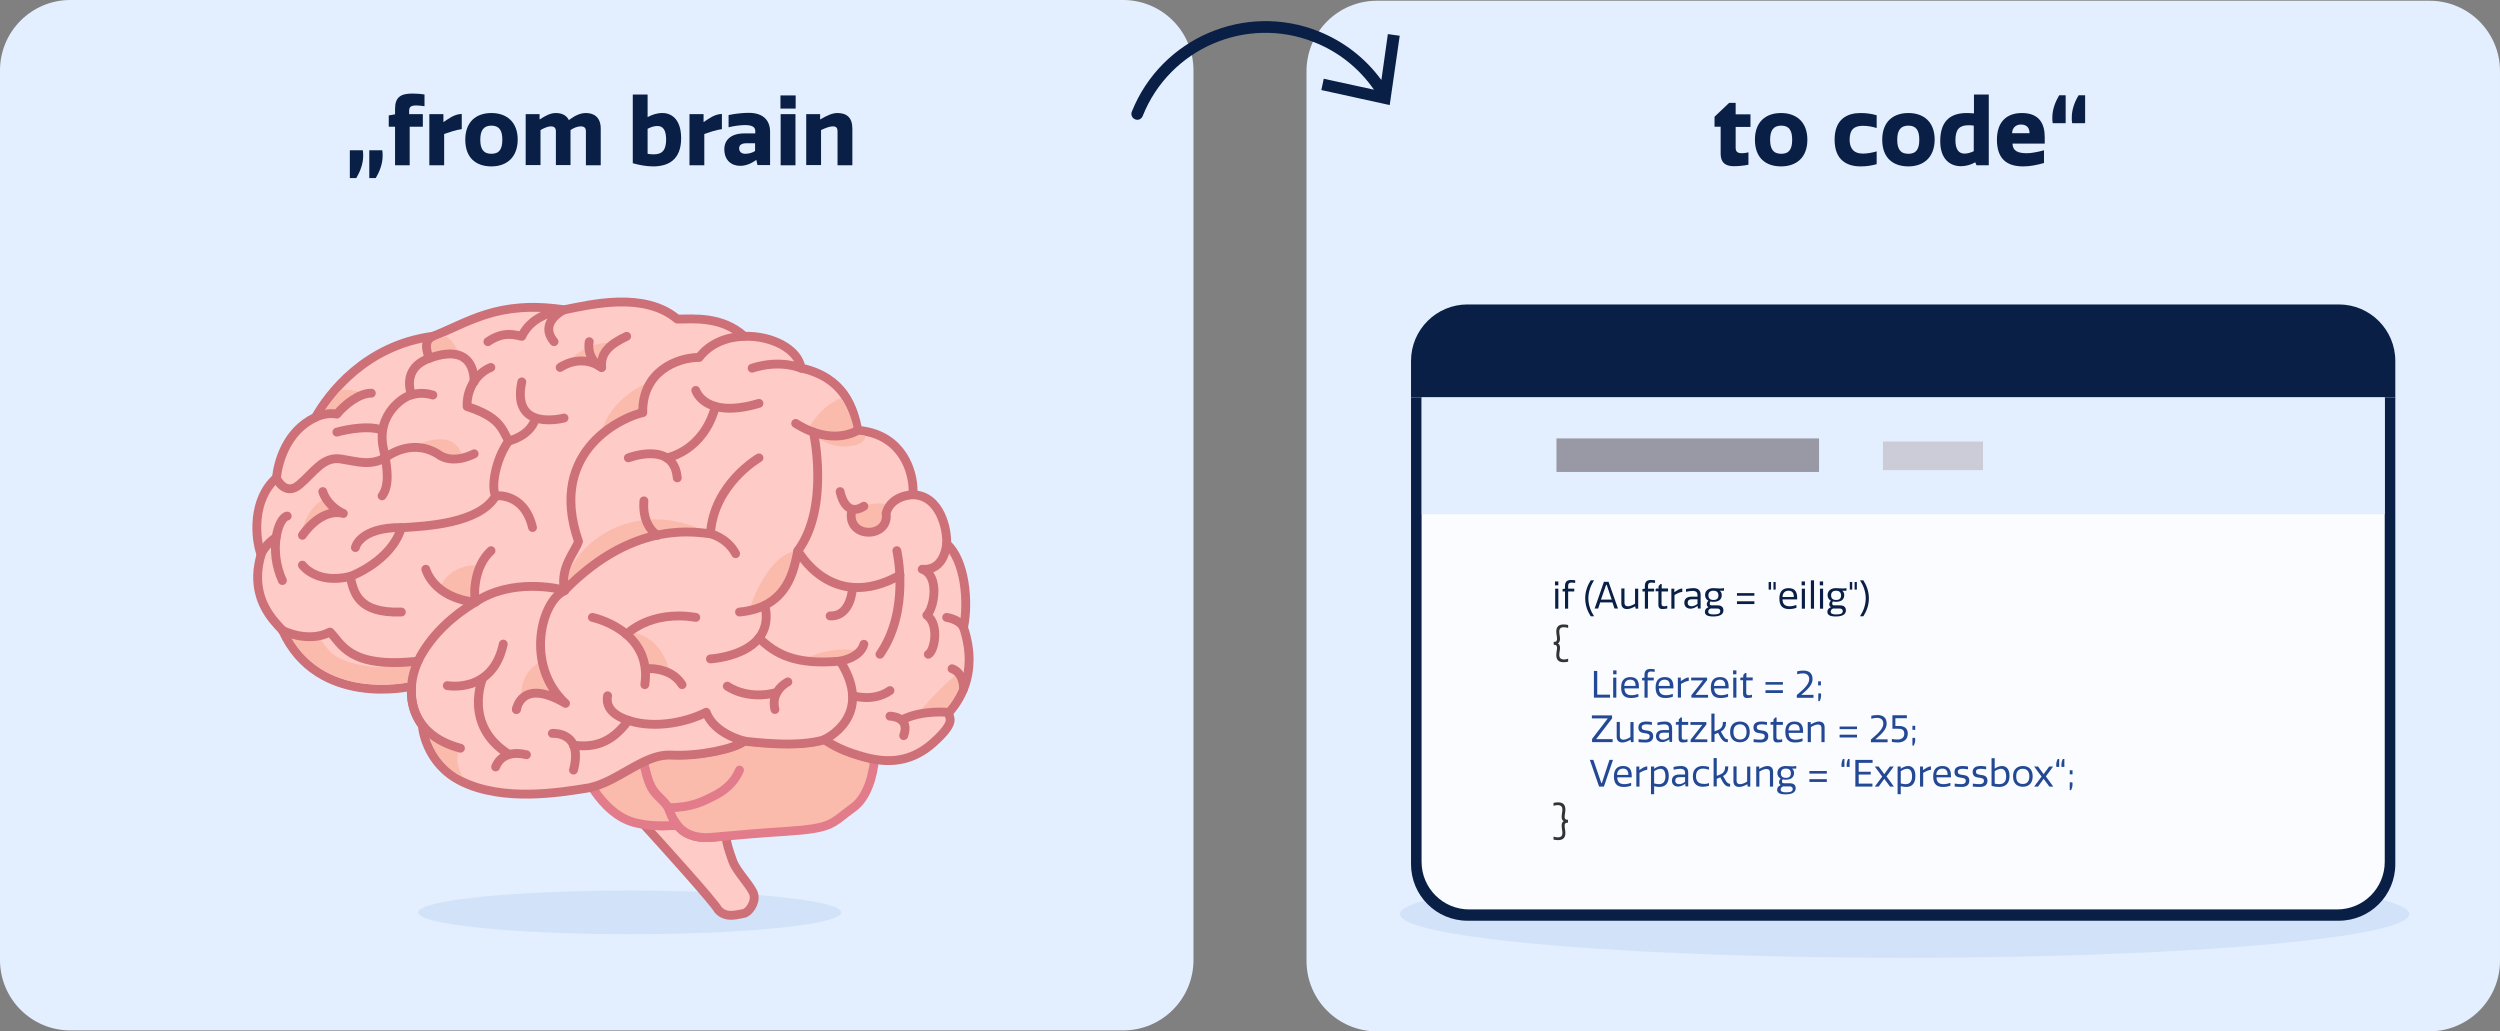 <?xml version="1.0" encoding="UTF-8"?> <svg xmlns="http://www.w3.org/2000/svg" xmlns:xlink="http://www.w3.org/1999/xlink" version="1.1" id="Ebene_1" x="0px" y="0px" viewBox="0 0 1349.2 556.6" style="enable-background:new 0 0 1349.2 556.6;" xml:space="preserve"><rect x="0" y="0" width="1349.2" height="556.6" fill="#808080" stroke="none"/> <style type="text/css"> .st0{fill:url(#SVGID_1_);} .st1{fill:#E3EFFF;} .st2{fill:#B8D6FF;} .st3{fill:#FAFCFF;} .st4{fill:#1A1A27;} .st5{fill:#33333F;} .st6{fill:#4D4D59;} .st7{fill:#666672;} .st8{fill:#9999A5;} .st9{fill:#CCCCD8;} .st10{fill:#0A1F46;} .st11{fill:#234894;} .st12{fill:#4377EC;} .st13{fill:#6BAAFF;} .st14{fill:#F5F9FF;} .st15{fill:#99C4FF;} .st16{fill:#FFFFFF;} .st17{fill:#4377EC;stroke:#4377EC;stroke-linecap:round;stroke-linejoin:round;stroke-miterlimit:10;} .st18{fill:none;stroke:#234894;stroke-width:2.107;stroke-linecap:round;stroke-linejoin:round;stroke-miterlimit:10;} .st19{fill:none;stroke:#4377EC;stroke-width:2.107;stroke-linecap:round;stroke-linejoin:round;stroke-miterlimit:10;} .st20{fill:#234894;stroke:#234894;stroke-linejoin:round;stroke-miterlimit:10;} .st21{fill:#234894;stroke:#234894;stroke-miterlimit:10;} .st22{fill:none;stroke:#0A1F46;stroke-width:2.107;stroke-linecap:round;stroke-linejoin:round;stroke-miterlimit:10;} .st23{fill-rule:evenodd;clip-rule:evenodd;fill:#FAFCFF;} .st24{fill-rule:evenodd;clip-rule:evenodd;fill:#E3EFFF;} .st25{opacity:0.3;fill:#6BAAFF;} .st26{fill:#654938;} .st27{fill:#E7B886;} .st28{fill:#D6AB7C;} .st29{fill:#49342C;} .st30{fill:#CB935C;} .st31{fill:#EBC59C;} .st32{fill:#ABC1E0;} .st33{fill:#8C5B30;} .st34{fill:#F4F4F4;} .st35{fill:#FFFFFF;stroke:#E3EFFF;stroke-width:2.648;stroke-miterlimit:10;} .st36{fill:#E1E1E1;} .st37{fill-rule:evenodd;clip-rule:evenodd;fill:#F4F4F4;} .st38{fill-rule:evenodd;clip-rule:evenodd;fill:#E1E1E1;} .st39{opacity:0.4;fill:#B9D0F0;} .st40{fill:#C69C6D;} .st41{fill:#A67C52;} .st42{fill:#D9AD7E;} .st43{fill:none;stroke:#234894;stroke-width:1.192;stroke-miterlimit:10;} .st44{fill:none;stroke:#234894;stroke-width:1.192;stroke-linecap:round;stroke-linejoin:round;stroke-miterlimit:10;} .st45{fill:#E0E0ED;} .st46{fill:#D2D2D2;} .st47{fill:#B3B3B3;stroke:#B3B3B3;stroke-width:0.397;stroke-miterlimit:10;} .st48{fill:none;stroke:#E1E1E1;stroke-width:0.53;stroke-linecap:round;stroke-miterlimit:10;} .st49{fill:#121440;} .st50{fill:#15254A;} .st51{fill:#313C8C;} .st52{fill:#E0B88D;} .st53{fill:#734B27;} .st54{opacity:0.75;fill:#D2D2D2;} .st55{opacity:0.75;} .st56{fill:none;stroke:#F4F4F4;stroke-width:1.672;stroke-linecap:round;stroke-linejoin:round;stroke-miterlimit:10;} .st57{fill:#38732F;} .st58{fill:#6BBF54;} .st59{fill:#D9AA52;} .st60{fill:#F2CF63;} .st61{fill:#AD7117;} .st62{fill:#071733;} .st63{fill:#0D2859;} .st64{fill:#F2C4A3;} .st65{fill:#B9D0F0;} .st66{fill:#D6AD90;} .st67{fill:#95A9C4;} .st68{fill:#EE849F;} .st69{opacity:0.5;fill:#E1E1E1;} .st70{fill:#666666;} .st71{fill:#1A1A1A;} .st72{fill:none;stroke:#4D4D4D;stroke-width:0.53;stroke-linecap:round;stroke-miterlimit:10;} .st73{fill:#CA9D58;} .st74{fill:#B28B4E;} .st75{fill:#666672;stroke:#666672;stroke-width:1.192;stroke-miterlimit:10;} .st76{fill:#CCCCD8;stroke:#666672;stroke-width:1.192;stroke-miterlimit:10;} .st77{fill:none;stroke:#234894;stroke-width:0.662;stroke-miterlimit:10;} .st78{fill:none;stroke:#234894;stroke-width:0.662;stroke-linecap:round;stroke-linejoin:round;stroke-miterlimit:10;} .st79{fill:#38404B;} .st80{fill:#A6B5C6;} .st81{fill:none;stroke:#234894;stroke-width:1.324;stroke-linecap:round;stroke-linejoin:round;stroke-miterlimit:10;} .st82{fill:none;stroke:#0A1F46;stroke-width:0.927;stroke-linecap:round;stroke-linejoin:round;stroke-miterlimit:10;} .st83{fill:none;} .st84{fill-rule:evenodd;clip-rule:evenodd;fill:#E7B886;} .st85{fill-rule:evenodd;clip-rule:evenodd;fill:#654938;} .st86{fill:#E1E1E1;stroke:#E1E1E1;stroke-width:0.794;stroke-miterlimit:10;} .st87{fill:none;stroke:#ABC1E0;stroke-width:2.251;stroke-miterlimit:10;} .st88{fill:none;stroke:#CCCCD8;stroke-miterlimit:10;} .st89{fill:#B8926B;} .st90{stroke:#666666;stroke-miterlimit:10;} .st91{fill:#0A1F46;stroke:#666666;stroke-miterlimit:10;} .st92{fill:#B8D6FF;stroke:#666666;stroke-miterlimit:10;} .st93{fill:#E3EFFF;stroke:#666666;stroke-miterlimit:10;} .st94{fill:#234894;stroke:#666666;stroke-miterlimit:10;} .st95{fill:#4377EC;stroke:#666666;stroke-miterlimit:10;} .st96{fill:#6BAAFF;stroke:#666666;stroke-miterlimit:10;} .st97{fill:#99C4FF;stroke:#666666;stroke-miterlimit:10;} .st98{fill:#FFFFFF;stroke:#666666;stroke-miterlimit:10;} .st99{fill:#4D4D4D;} .st100{fill:none;stroke:#666666;stroke-width:2;stroke-miterlimit:10;} .st101{fill:#808080;} .st102{fill:#FFFFFF;stroke:#CCCCCC;stroke-miterlimit:10;} .st103{fill:#333333;} .st104{fill:#E3EFFF;stroke:#E3EFFF;stroke-width:3;stroke-miterlimit:10;} .st105{fill:none;stroke:#234894;stroke-width:1.508;stroke-miterlimit:10;} .st106{fill:#666672;stroke:#666672;stroke-width:1.508;stroke-miterlimit:10;} .st107{fill:#CCCCD8;stroke:#666672;stroke-width:1.508;stroke-miterlimit:10;} .st108{fill:none;stroke:#234894;stroke-width:0.561;stroke-miterlimit:10;} .st109{fill:none;stroke:#234894;stroke-width:0.561;stroke-linecap:round;stroke-linejoin:round;stroke-miterlimit:10;} .st110{fill:none;stroke:#234894;stroke-width:1.122;stroke-miterlimit:10;} .st111{fill:none;stroke:#234894;stroke-width:1.122;stroke-linecap:round;stroke-linejoin:round;stroke-miterlimit:10;} .st112{fill:none;stroke:#234894;stroke-width:1.675;stroke-linecap:round;stroke-linejoin:round;stroke-miterlimit:10;} .st113{fill:none;stroke:#0A1F46;stroke-width:1.173;stroke-linecap:round;stroke-linejoin:round;stroke-miterlimit:10;} .st114{fill:none;stroke:#F4F4F4;stroke-width:2.115;stroke-linecap:round;stroke-linejoin:round;stroke-miterlimit:10;} .st115{fill:none;stroke:#234894;stroke-width:0.905;stroke-miterlimit:10;} .st116{fill:none;stroke:#234894;stroke-width:0.905;stroke-linecap:round;stroke-linejoin:round;stroke-miterlimit:10;} .st117{fill:#B3B3B3;stroke:#B3B3B3;stroke-width:0.302;stroke-miterlimit:10;} .st118{fill:none;stroke:#E1E1E1;stroke-width:0.402;stroke-linecap:round;stroke-miterlimit:10;} .st119{fill:none;stroke:#F4F4F4;stroke-width:1.27;stroke-linecap:round;stroke-linejoin:round;stroke-miterlimit:10;} .st120{fill:none;stroke:#4D4D4D;stroke-width:0.402;stroke-linecap:round;stroke-miterlimit:10;} .st121{fill:#666672;stroke:#666672;stroke-width:0.905;stroke-miterlimit:10;} .st122{fill:#CCCCD8;stroke:#666672;stroke-width:0.905;stroke-miterlimit:10;} .st123{fill:none;stroke:#234894;stroke-width:0.503;stroke-miterlimit:10;} .st124{fill:none;stroke:#234894;stroke-width:0.503;stroke-linecap:round;stroke-linejoin:round;stroke-miterlimit:10;} .st125{fill:none;stroke:#234894;stroke-width:1.006;stroke-linecap:round;stroke-linejoin:round;stroke-miterlimit:10;} .st126{fill:none;stroke:#0A1F46;stroke-width:0.704;stroke-linecap:round;stroke-linejoin:round;stroke-miterlimit:10;} .st127{fill:none;stroke:#234894;stroke-width:1.145;stroke-miterlimit:10;} .st128{fill:#666672;stroke:#666672;stroke-width:1.145;stroke-miterlimit:10;} .st129{fill:#CCCCD8;stroke:#666672;stroke-width:1.145;stroke-miterlimit:10;} .st130{fill:none;stroke:#234894;stroke-width:0.426;stroke-miterlimit:10;} .st131{fill:none;stroke:#234894;stroke-width:0.426;stroke-linecap:round;stroke-linejoin:round;stroke-miterlimit:10;} .st132{fill:none;stroke:#234894;stroke-width:0.852;stroke-miterlimit:10;} .st133{fill:none;stroke:#234894;stroke-width:0.852;stroke-linecap:round;stroke-linejoin:round;stroke-miterlimit:10;} .st134{fill:none;stroke:#234894;stroke-width:1.273;stroke-linecap:round;stroke-linejoin:round;stroke-miterlimit:10;} .st135{fill:none;stroke:#0A1F46;stroke-width:0.891;stroke-linecap:round;stroke-linejoin:round;stroke-miterlimit:10;} .st136{fill:none;stroke:#F4F4F4;stroke-width:1.607;stroke-linecap:round;stroke-linejoin:round;stroke-miterlimit:10;} .st137{fill:none;stroke:#E3EFFF;stroke-miterlimit:10;} .st138{fill:none;stroke:#234894;stroke-width:0.75;stroke-linecap:round;stroke-linejoin:round;stroke-miterlimit:10;} .st139{fill:none;stroke:#234894;stroke-width:1.296;stroke-linecap:round;stroke-linejoin:round;stroke-miterlimit:10;} .st140{fill:none;stroke:#0A1F46;stroke-width:1.296;stroke-linecap:round;stroke-linejoin:round;stroke-miterlimit:10;} .st141{fill:none;stroke:#0A1F46;stroke-width:1.7;stroke-linecap:round;stroke-linejoin:round;} .st142{fill:none;stroke:#234894;stroke-width:1.7;stroke-linecap:round;stroke-linejoin:round;stroke-miterlimit:10;} .st143{fill-rule:evenodd;clip-rule:evenodd;fill:#EBC59C;} .st144{fill:#8F7253;} .st145{fill:#A68460;} .st146{fill:none;stroke:#0A1F46;stroke-width:0.876;stroke-linecap:round;stroke-linejoin:round;stroke-miterlimit:10;} .st147{fill:none;stroke:#234894;stroke-width:0.799;stroke-miterlimit:10;} .st148{fill:none;stroke:#234894;stroke-width:0.799;stroke-linecap:round;stroke-linejoin:round;stroke-miterlimit:10;} .st149{opacity:0.4;fill:none;stroke:#B9D0F0;stroke-width:10;stroke-miterlimit:10;} .st150{fill:#FFCBC7;stroke:#CE7077;stroke-width:4.778;stroke-linecap:round;stroke-linejoin:round;stroke-miterlimit:10;} .st151{fill:#FABBAD;stroke:#E27C8B;stroke-width:4.778;stroke-linecap:round;stroke-linejoin:round;stroke-miterlimit:10;} .st152{fill:#FABBAD;} .st153{fill:none;stroke:#CE7077;stroke-width:4.778;stroke-linecap:round;stroke-linejoin:round;stroke-miterlimit:10;} .st154{fill:none;stroke:#E27C8B;stroke-width:4.778;stroke-linecap:round;stroke-linejoin:round;stroke-miterlimit:10;} </style> <g> <path class="st1" d="M606.1,556.1H38c-21,0-38-17-38-38V38C0,17,17,0,38,0h568.1c21,0,38,17,38,38v480.1 C644.1,539.1,627.1,556.1,606.1,556.1z"></path> <path class="st1" d="M1311.1,556.6H743.1c-21,0-38-17-38-38V38.4c0-21,17-38,38-38h568.1c21,0,38,17,38,38v480.1 C1349.2,539.5,1332.1,556.6,1311.1,556.6z"></path> <ellipse class="st39" cx="1027.9" cy="493.3" rx="272.4" ry="23.6"></ellipse> <g> <g> <g> <path class="st10" d="M1262.2,496.9H792c-16.9,0-30.5-13.7-30.5-30.5V214.5h531.2v251.9C1292.7,483.3,1279,496.9,1262.2,496.9z"></path> <path class="st10" d="M1292.7,214.5H761.5v-19.7c0-16.9,13.7-30.5,30.5-30.5h470.2c16.9,0,30.5,13.7,30.5,30.5V214.5z"></path> <path class="st3" d="M1287,214.5v250.6c0,14.2-11.5,25.7-25.7,25.7H792.9c-14.2,0-25.7-11.5-25.7-25.7V214.5H1287z"></path> <rect x="767.3" y="214.5" class="st1" width="519.7" height="63"></rect> <rect x="1016.2" y="238.3" class="st9" width="54" height="15.4"></rect> <rect x="840" y="236.6" class="st8" width="141.7" height="18.1"></rect> </g> <g> <path class="st10" d="M841,315.9h-1.8v-2.1h1.8V315.9z M841,328.5h-1.7v-10.8h1.7V328.5z"></path> <path class="st10" d="M850.1,314.6c-0.7-0.1-1.4-0.2-1.9-0.2c-1.7,0-1.9,0.9-1.9,2.1v1.2h3.3v1.5h-3.3v9.3h-1.7v-9.3h-1.3v-1.3 l1.3-0.2v-1.5c0-2,0.9-3.2,3.3-3.2c0.9,0,1.6,0.1,2.2,0.2V314.6z"></path> <path class="st10" d="M858.5,313.2h1.8c-1.8,2.7-3.1,6.1-3.1,9.7s1.3,7,3.1,9.7h-1.8c-1.5-2.3-3-5.6-3-9.7 S857,315.5,858.5,313.2z"></path> <path class="st10" d="M865.6,314h2.5l5.1,14.4h-1.9l-1.1-3.3h-6.6l-1.1,3.3h-1.9L865.6,314z M864,323.6h5.8l-2.7-8h-0.3 L864,323.6z"></path> <path class="st10" d="M876.7,317.7v7.7c0,1.1,0.6,1.8,1.9,1.8c1.1,0,2.5-0.6,3.8-1.4v-8.1h1.7v10.8h-1.4l-0.2-1.3 c-1.5,0.9-3.1,1.5-4.4,1.5c-2,0-3.1-1.1-3.1-3.1v-8H876.7z"></path> <path class="st10" d="M893.2,314.6c-0.7-0.1-1.4-0.2-1.9-0.2c-1.7,0-1.9,0.9-1.9,2.1v1.2h3.3v1.5h-3.3v9.3h-1.7v-9.3h-1.3v-1.3 l1.3-0.2v-1.5c0-2,0.9-3.2,3.3-3.2c0.9,0,1.6,0.1,2.2,0.2V314.6z"></path> <path class="st10" d="M900.2,317.7v1.5h-3.5v6.8c0,1,0.7,1.2,1.4,1.2c0.5,0,1.2-0.1,1.7-0.3v1.5c-0.8,0.1-1.7,0.3-2.5,0.3 c-1.3,0-2.3-0.4-2.3-2.4v-7.2h-1.5v-1.1l0.4-0.4h1.2v-1.3l1-1.1h0.7v2.4H900.2z"></path> <path class="st10" d="M908,319.4c-1.5,0.2-2.7,0.8-4.3,1.7v7.4h-1.7v-10.8h1.6v1.9c1.3-0.8,2.5-1.9,4.3-2V319.4z"></path> <path class="st10" d="M916.1,322.1V321c0-1.2-0.7-2.1-2.6-2.1c-0.9,0-2.4,0.2-3.6,0.5v-1.5c1.2-0.3,2.9-0.5,4-0.5 c2.5,0,3.9,1.2,3.9,3.6v7.4h-1.5l-0.1-1.4c-1.3,0.9-2.6,1.5-3.8,1.5c-1.8,0-3.4-1-3.4-3.2c0-2.2,1.5-3.3,3.9-3.3H916.1z M916.1,323.4h-3c-1.6,0-2.3,0.7-2.3,1.9c0,1.3,0.9,1.9,2.1,1.9c1.1,0,2.4-0.6,3.2-1.3V323.4z"></path> <path class="st10" d="M924.7,317.4c1.2,0,2.4,0.2,3.5,0.2c0.8,0,1.5-0.1,2.2-0.2v1.4h-2.3c0.7,0.5,1.1,1.3,1.1,2.4 c0,2.6-2,3.6-4.5,3.6c-0.6,0-1.1-0.1-1.6-0.2c-0.3,0.3-0.4,0.8-0.4,1.2c0,0.5,0.3,0.9,1,0.9h3.3c1.5,0,3.1,0.6,3.1,2.7 c0,2.2-1.9,3.3-5.5,3.3c-3.1,0-4.5-0.8-4.5-2.5c0-0.9,0.4-1.9,1.9-2.5c-0.5-0.4-0.9-0.9-0.9-1.5c0-0.7,0.3-1.4,0.9-2 c-1.1-0.6-1.8-1.6-1.8-3.1C920.2,318.8,922,317.4,924.7,317.4z M923.6,328.3c-1.3,0.3-1.7,1-1.7,1.8c0,1.1,1,1.5,2.9,1.5 c2.3,0,3.6-0.4,3.6-1.8c0-0.8-0.5-1.4-1.7-1.4H923.6z M924.7,318.8c-1.9,0-2.7,1-2.7,2.5c0,1.5,0.8,2.5,2.7,2.5 c1.9,0,2.7-0.9,2.7-2.5C927.4,319.8,926.6,318.8,924.7,318.8z"></path> <path class="st10" d="M937.4,320.1h9.4v1.4h-9.4V320.1z M937.4,324.5h9.4v1.5h-9.4V324.5z"></path> <path class="st10" d="M954.5,314.1h1.3v4.1h-1.3V314.1z M957.1,314.1h1.2v4.1h-1.2V314.1z"></path> <path class="st10" d="M969.6,328c-1.4,0.5-2.5,0.7-4.1,0.7c-3.4,0-5.2-1.7-5.2-5.7c0-3.7,1.7-5.6,5-5.6c3.8,0,4.6,2.6,4.6,5.3 v0.8H962c0,2.6,1.4,3.7,3.8,3.7c1.1,0,2.6-0.3,3.7-0.7V328z M968.1,322.2c0-1.6-0.4-3.4-2.9-3.4c-2.1,0-3.2,1.5-3.2,3.4H968.1z"></path> <path class="st10" d="M974.1,315.9h-1.8v-2.1h1.8V315.9z M974.1,328.5h-1.7v-10.8h1.7V328.5z"></path> <path class="st10" d="M979,328.5h-1.7v-15.3h1.7V328.5z"></path> <path class="st10" d="M983.9,315.9h-1.8v-2.1h1.8V315.9z M983.9,328.5h-1.7v-10.8h1.7V328.5z"></path> <path class="st10" d="M990.8,317.4c1.2,0,2.4,0.2,3.5,0.2c0.8,0,1.5-0.1,2.2-0.2v1.4h-2.3c0.7,0.5,1.1,1.3,1.1,2.4 c0,2.6-2,3.6-4.5,3.6c-0.6,0-1.1-0.1-1.6-0.2c-0.3,0.3-0.4,0.8-0.4,1.2c0,0.5,0.3,0.9,1,0.9h3.3c1.5,0,3.1,0.6,3.1,2.7 c0,2.2-1.9,3.3-5.5,3.3c-3.1,0-4.5-0.8-4.5-2.5c0-0.9,0.4-1.9,1.9-2.5c-0.5-0.4-0.9-0.9-0.9-1.5c0-0.7,0.3-1.4,0.9-2 c-1.1-0.6-1.8-1.6-1.8-3.1C986.4,318.8,988.1,317.4,990.8,317.4z M989.7,328.3c-1.3,0.3-1.7,1-1.7,1.8c0,1.1,1,1.5,2.9,1.5 c2.3,0,3.6-0.4,3.6-1.8c0-0.8-0.5-1.4-1.7-1.4H989.7z M990.9,318.8c-1.9,0-2.7,1-2.7,2.5c0,1.5,0.8,2.5,2.7,2.5 c1.9,0,2.7-0.9,2.7-2.5C993.6,319.8,992.7,318.8,990.9,318.8z"></path> <path class="st10" d="M998.3,314.1h1.3v4.1h-1.3V314.1z M1000.9,314.1h1.2v4.1h-1.2V314.1z"></path> <path class="st10" d="M1005.6,332.6h-1.8c1.8-2.7,3.1-6.1,3.1-9.7s-1.3-7-3.1-9.7h1.8c1.5,2.3,3,5.6,3,9.7 S1007.1,330.2,1005.6,332.6z"></path> <path class="st103" d="M840.8,347.2v0.1c0.9,0.3,1.1,1.4,1.1,2.3c0,1.3-0.4,2.8-0.4,3.9c0,1.4,0.7,2.4,2.5,2.4 c0.7,0,1.5-0.1,2.3-0.4v1.6c-0.9,0.2-1.7,0.3-2.5,0.3c-3.1,0-3.9-1.8-3.9-3.9c0-1.5,0.4-2.9,0.4-3.9c0-0.9-0.3-1.6-1.4-1.6 c-0.1,0-0.4,0-0.4,0v-1.6c0.1,0,0.4,0,0.4,0c1.1,0,1.4-0.7,1.4-1.6c0-1.1-0.4-2.5-0.4-4c0-2.1,0.9-3.8,3.9-3.8 c0.8,0,1.6,0.1,2.5,0.3v1.6c-0.7-0.2-1.6-0.4-2.3-0.4c-1.9,0-2.5,0.9-2.5,2.4c0,1.2,0.4,2.6,0.4,3.9 C841.9,345.6,841.7,346.8,840.8,347.2z"></path> <path class="st11" d="M862,362.1v12.8h6.9v1.6h-8.7v-14.4H862z"></path> <path class="st11" d="M872.4,363.9h-1.8v-2.1h1.8V363.9z M872.3,376.5h-1.7v-10.8h1.7V376.5z"></path> <path class="st11" d="M884.2,376c-1.4,0.5-2.5,0.7-4.1,0.7c-3.4,0-5.2-1.7-5.2-5.7c0-3.7,1.7-5.6,5-5.6c3.8,0,4.6,2.6,4.6,5.3 v0.8h-7.8c0,2.6,1.4,3.7,3.8,3.7c1.1,0,2.6-0.3,3.7-0.7V376z M882.7,370.2c0-1.6-0.4-3.4-2.9-3.4c-2.1,0-3.2,1.5-3.2,3.4H882.7z "></path> <path class="st11" d="M893,362.6c-0.7-0.1-1.4-0.2-1.9-0.2c-1.7,0-1.9,0.9-1.9,2.1v1.2h3.3v1.5h-3.3v9.3h-1.7v-9.3h-1.3v-1.3 l1.3-0.2v-1.5c0-2,0.9-3.2,3.3-3.2c0.9,0,1.6,0.1,2.2,0.2V362.6z"></path> <path class="st11" d="M902.8,376c-1.4,0.5-2.5,0.7-4.1,0.7c-3.4,0-5.2-1.7-5.2-5.7c0-3.7,1.7-5.6,5-5.6c3.8,0,4.6,2.6,4.6,5.3 v0.8h-7.8c0,2.6,1.4,3.7,3.8,3.7c1.1,0,2.6-0.3,3.7-0.7V376z M901.2,370.2c0-1.6-0.4-3.4-2.9-3.4c-2.1,0-3.2,1.5-3.2,3.4H901.2z "></path> <path class="st11" d="M911.5,367.4c-1.5,0.2-2.7,0.8-4.3,1.7v7.4h-1.7v-10.8h1.6v1.9c1.3-0.8,2.5-1.9,4.3-2V367.4z"></path> <path class="st11" d="M912.6,365.7h8.7v1.3l-6.3,8h6.8v1.5h-9v-1.3l6.3-8h-6.4V365.7z"></path> <path class="st11" d="M932.6,376c-1.4,0.5-2.5,0.7-4.1,0.7c-3.4,0-5.2-1.7-5.2-5.7c0-3.7,1.7-5.6,5-5.6c3.8,0,4.6,2.6,4.6,5.3 v0.8h-7.8c0,2.6,1.4,3.7,3.8,3.7c1.1,0,2.6-0.3,3.7-0.7V376z M931.1,370.2c0-1.6-0.4-3.4-2.9-3.4c-2.1,0-3.2,1.5-3.2,3.4H931.1z "></path> <path class="st11" d="M937.1,363.9h-1.8v-2.1h1.8V363.9z M937.1,376.5h-1.7v-10.8h1.7V376.5z"></path> <path class="st11" d="M945.9,365.7v1.5h-3.5v6.8c0,1,0.7,1.2,1.4,1.2c0.5,0,1.2-0.1,1.7-0.3v1.5c-0.8,0.1-1.7,0.3-2.5,0.3 c-1.3,0-2.3-0.4-2.3-2.4v-7.2h-1.5v-1.1l0.4-0.4h1.2v-1.3l1-1.1h0.7v2.4H945.9z"></path> <path class="st11" d="M952.8,368.1h9.4v1.4h-9.4V368.1z M952.8,372.5h9.4v1.5h-9.4V372.5z"></path> <path class="st11" d="M969.8,375c3.6-3,6.6-5.7,6.6-8.5c0-2-1.3-3.1-3.4-3.1c-0.9,0-2.1,0.2-3.1,0.5v-1.6 c1.1-0.3,2.4-0.4,3.4-0.4c2.8,0,4.9,1.3,4.9,4.6c0,2.7-1.9,5-6.1,8.5h6.6v1.6h-9V375z"></path> <path class="st11" d="M982.7,369.9h-1.5v-2.2h1.5V369.9z M981.2,374.2h1.5c0.1,0.4,0.1,0.7,0.1,1.1c0,1-0.3,2.2-0.8,3.1h-0.7 V374.2z"></path> <path class="st11" d="M870,387.7l-8.6,11.2h8.9v1.6h-11.1v-1.7l8.5-11.1h-8.6v-1.6H870V387.7z"></path> <path class="st11" d="M874.2,389.7v7.7c0,1.1,0.6,1.8,1.9,1.8c1.1,0,2.5-0.6,3.8-1.4v-8.1h1.7v10.8h-1.4l-0.2-1.3 c-1.5,0.9-3.1,1.5-4.4,1.5c-2,0-3.1-1.1-3.1-3.1v-8H874.2z"></path> <path class="st11" d="M890.3,397.4c0-1.3-1.1-1.5-2.6-1.7c-1.7-0.2-3.5-0.6-3.5-3.1c0-2.4,1.9-3.2,4.3-3.2c1,0,2.1,0.1,3,0.3 v1.5c-0.8-0.1-2-0.3-2.8-0.3c-1.9,0-2.7,0.5-2.7,1.6c0,1.3,1,1.5,2.6,1.7c1.7,0.2,3.6,0.6,3.6,3.1c0,2.2-1.4,3.4-4.2,3.4 c-1.2,0-2.7-0.1-3.7-0.2v-1.6c1.4,0.2,2.7,0.3,3.6,0.3C889.4,399.2,890.3,398.6,890.3,397.4z"></path> <path class="st11" d="M900.7,394.1V393c0-1.2-0.7-2.1-2.6-2.1c-0.9,0-2.4,0.2-3.6,0.5v-1.5c1.2-0.3,2.9-0.5,4-0.5 c2.5,0,3.9,1.2,3.9,3.6v7.4H901l-0.1-1.4c-1.3,0.9-2.6,1.5-3.8,1.5c-1.8,0-3.4-1-3.4-3.2c0-2.2,1.5-3.3,3.9-3.3H900.7z M900.7,395.4h-3c-1.6,0-2.3,0.7-2.3,1.9c0,1.3,0.9,1.9,2.1,1.9c1.1,0,2.4-0.6,3.2-1.3V395.4z"></path> <path class="st11" d="M911.1,389.7v1.5h-3.5v6.8c0,1,0.7,1.2,1.4,1.2c0.5,0,1.2-0.1,1.7-0.3v1.5c-0.8,0.1-1.7,0.3-2.5,0.3 c-1.3,0-2.3-0.4-2.3-2.4v-7.2h-1.5v-1.1l0.4-0.4h1.2v-1.3l1-1.1h0.7v2.4H911.1z"></path> <path class="st11" d="M912.2,389.7h8.7v1.3l-6.3,8h6.8v1.5h-9v-1.3l6.3-8h-6.4V389.7z"></path> <path class="st11" d="M931.5,389.9c0,2-0.7,3.8-2.8,4.9l1.2,2.1c0.8,1.4,1.5,2.1,2.6,2.1v1.5c-0.2,0-0.4,0-0.6,0 c-1.5,0-2.5-1.1-3.3-2.4l-1.4-2.6l-1.9,0.8v4.1h-1.7v-15.3h1.7v9.6l1.8-0.7c1.2-0.5,2.7-1.4,2.7-4v-0.4h1.7V389.9z"></path> <path class="st11" d="M939,389.4c2.8,0,5.3,1.5,5.3,5.6s-2.6,5.6-5.3,5.6c-2.8,0-5.3-1.5-5.3-5.6S936.2,389.4,939,389.4z M939,390.9c-2.4,0-3.5,1.6-3.5,4.1c0,2.5,1.1,4.1,3.6,4.1c2.4,0,3.5-1.6,3.5-4.1C942.5,392.5,941.4,390.9,939,390.9z"></path> <path class="st11" d="M952.4,397.4c0-1.3-1.1-1.5-2.6-1.7c-1.7-0.2-3.5-0.6-3.5-3.1c0-2.4,1.9-3.2,4.3-3.2c1,0,2.1,0.1,3,0.3 v1.5c-0.8-0.1-2-0.3-2.8-0.3c-1.9,0-2.7,0.5-2.7,1.6c0,1.3,1,1.5,2.6,1.7c1.7,0.2,3.6,0.6,3.6,3.1c0,2.2-1.4,3.4-4.2,3.4 c-1.2,0-2.7-0.1-3.7-0.2v-1.6c1.4,0.2,2.7,0.3,3.6,0.3C951.5,399.2,952.4,398.6,952.4,397.4z"></path> <path class="st11" d="M962.2,389.7v1.5h-3.5v6.8c0,1,0.7,1.2,1.4,1.2c0.5,0,1.2-0.1,1.7-0.3v1.5c-0.8,0.1-1.7,0.3-2.5,0.3 c-1.3,0-2.3-0.4-2.3-2.4v-7.2h-1.5v-1.1l0.4-0.4h1.2v-1.3l1-1.1h0.7v2.4H962.2z"></path> <path class="st11" d="M972.8,400c-1.4,0.5-2.5,0.7-4.1,0.7c-3.4,0-5.2-1.7-5.2-5.7c0-3.7,1.7-5.6,5-5.6c3.8,0,4.6,2.6,4.6,5.3 v0.8h-7.8c0,2.6,1.4,3.7,3.8,3.7c1.1,0,2.6-0.3,3.7-0.7V400z M971.3,394.2c0-1.6-0.4-3.4-2.9-3.4c-2.1,0-3.2,1.5-3.2,3.4H971.3z "></path> <path class="st11" d="M983,400.5v-7.7c0-1.1-0.6-1.8-1.9-1.8c-1.1,0-2.5,0.6-3.8,1.4v8.1h-1.7v-10.8h1.6v1.3 c1.5-0.9,3.1-1.6,4.4-1.6c2,0,3.1,1.1,3.1,3.1v8H983z"></path> <path class="st11" d="M992.8,392.1h9.4v1.4h-9.4V392.1z M992.8,396.5h9.4v1.5h-9.4V396.5z"></path> <path class="st11" d="M1009.8,399c3.6-3,6.6-5.7,6.6-8.5c0-2-1.3-3.1-3.4-3.1c-0.9,0-2.1,0.2-3.1,0.5v-1.6 c1.1-0.3,2.4-0.4,3.4-0.4c2.8,0,4.9,1.3,4.9,4.6c0,2.7-1.9,5-6.1,8.5h6.6v1.6h-9V399z"></path> <path class="st11" d="M1024.7,393.3h-3.4v-7.3h7.8v1.6h-6.2v4.2h2c2.6,0,4.7,1.1,4.7,4.1c0,3.4-2.5,4.8-5.4,4.8 c-0.9,0-2.3-0.1-3.2-0.3v-1.6c0.8,0.2,2.1,0.3,3.1,0.3c1.8,0,3.6-0.8,3.6-3.1C1027.7,393.8,1026.3,393.3,1024.7,393.3z"></path> <path class="st11" d="M1033.6,393.9h-1.5v-2.2h1.5V393.9z M1032,398.2h1.5c0.1,0.4,0.1,0.7,0.1,1.1c0,1-0.3,2.2-0.8,3.1h-0.7 V398.2z"></path> <path class="st11" d="M865.6,424.5h-2.6l-5-14.4h1.9l4.3,12.5h0.3l4.1-12.5h1.9L865.6,424.5z"></path> <path class="st11" d="M880.3,424c-1.4,0.5-2.5,0.7-4.1,0.7c-3.4,0-5.2-1.7-5.2-5.7c0-3.7,1.7-5.6,5-5.6c3.8,0,4.6,2.6,4.6,5.3 v0.8h-7.8c0,2.6,1.4,3.7,3.8,3.7c1.1,0,2.6-0.3,3.7-0.7V424z M878.8,418.2c0-1.6-0.4-3.4-2.9-3.4c-2.1,0-3.2,1.5-3.2,3.4H878.8z "></path> <path class="st11" d="M889.1,415.4c-1.5,0.2-2.7,0.8-4.3,1.7v7.4h-1.7v-10.8h1.6v1.9c1.3-0.8,2.5-1.9,4.3-2V415.4z"></path> <path class="st11" d="M891,428.6v-14.9h1.7v1.2c1.4-1,2.7-1.5,4-1.5c2.1,0,3.9,1.5,3.9,5.4c0,4.3-2.1,5.9-5.1,5.9 c-0.8,0-1.9-0.2-2.8-0.4v4.3H891z M896.2,414.9c-1,0-2.2,0.4-3.5,1.3v6.6c0.9,0.2,1.9,0.4,2.6,0.4c2.4,0,3.5-1.6,3.5-4.3 C898.8,416.1,897.7,414.9,896.2,414.9z"></path> <path class="st11" d="M909.4,418.1V417c0-1.2-0.7-2.1-2.6-2.1c-0.9,0-2.4,0.2-3.6,0.5v-1.5c1.2-0.3,2.9-0.5,4-0.5 c2.5,0,3.9,1.2,3.9,3.6v7.4h-1.5l-0.1-1.4c-1.3,0.9-2.6,1.5-3.8,1.5c-1.8,0-3.4-1-3.4-3.2c0-2.2,1.5-3.3,3.9-3.3H909.4z M909.4,419.4h-3c-1.6,0-2.3,0.7-2.3,1.9c0,1.3,0.9,1.9,2.1,1.9c1.1,0,2.4-0.6,3.2-1.3V419.4z"></path> <path class="st11" d="M922.3,422.6v1.5c-1.1,0.3-2.2,0.5-3.4,0.5c-2.5,0-5.3-1.2-5.3-5.6s2.8-5.6,5.3-5.6c1.2,0,2.3,0.2,3.4,0.5 v1.5c-1-0.3-2.1-0.6-3.2-0.6c-2.5,0-3.8,1.4-3.8,4.1c0,2.4,1.2,4.1,3.8,4.1C920.2,423.2,921.2,423,922.3,422.6z"></path> <path class="st11" d="M932.7,413.9c0,2-0.7,3.8-2.8,4.9l1.2,2.1c0.8,1.4,1.5,2.1,2.6,2.1v1.5c-0.2,0-0.4,0-0.6,0 c-1.5,0-2.5-1.1-3.3-2.4l-1.4-2.6l-1.9,0.8v4.1h-1.7v-15.3h1.7v9.6l1.8-0.7c1.2-0.5,2.7-1.4,2.7-4v-0.4h1.7V413.9z"></path> <path class="st11" d="M937.2,413.7v7.7c0,1.1,0.6,1.8,1.9,1.8c1.1,0,2.5-0.6,3.8-1.4v-8.1h1.7v10.8h-1.4l-0.2-1.3 c-1.5,0.9-3.1,1.5-4.4,1.5c-2,0-3.1-1.1-3.1-3.1v-8H937.2z"></path> <path class="st11" d="M955.2,424.5v-7.7c0-1.1-0.6-1.8-1.9-1.8c-1.1,0-2.5,0.6-3.8,1.4v8.1h-1.7v-10.8h1.6v1.3 c1.5-0.9,3.1-1.6,4.4-1.6c2,0,3.1,1.1,3.1,3.1v8H955.2z"></path> <path class="st11" d="M963.7,413.4c1.2,0,2.4,0.2,3.5,0.2c0.8,0,1.5-0.1,2.2-0.2v1.4h-2.3c0.7,0.5,1.1,1.3,1.1,2.4 c0,2.6-2,3.6-4.5,3.6c-0.6,0-1.1-0.1-1.6-0.2c-0.3,0.3-0.4,0.8-0.4,1.2c0,0.5,0.3,0.9,1,0.9h3.3c1.5,0,3.1,0.6,3.1,2.7 c0,2.2-1.9,3.3-5.5,3.3c-3.1,0-4.5-0.8-4.5-2.5c0-0.9,0.4-1.9,1.9-2.5c-0.5-0.4-0.9-0.9-0.9-1.5c0-0.7,0.3-1.4,0.9-2 c-1.1-0.6-1.8-1.6-1.8-3.1C959.3,414.8,961.1,413.4,963.7,413.4z M962.7,424.3c-1.3,0.3-1.7,1-1.7,1.8c0,1.1,1,1.5,2.9,1.5 c2.3,0,3.6-0.4,3.6-1.8c0-0.8-0.5-1.4-1.7-1.4H962.7z M963.8,414.8c-1.9,0-2.7,1-2.7,2.5c0,1.5,0.8,2.5,2.7,2.5 c1.9,0,2.7-0.9,2.7-2.5C966.5,415.8,965.7,414.8,963.8,414.8z"></path> <path class="st11" d="M976.5,416.1h9.4v1.4h-9.4V416.1z M976.5,420.5h9.4v1.5h-9.4V420.5z"></path> <path class="st11" d="M995.4,413.9h-1.5c-0.1-0.3-0.1-0.6-0.1-1.1c0-1,0.3-2.3,0.8-3.2h0.8V413.9z M998.2,413.9h-1.5 c-0.1-0.3-0.1-0.6-0.1-1.1c0-1,0.3-2.3,0.8-3.2h0.8V413.9z"></path> <path class="st11" d="M1010.6,410.1v1.6h-7.5v4.8h6.5v1.5h-6.5v4.9h7.4v1.6h-9.2v-14.4H1010.6z"></path> <path class="st11" d="M1018.1,419c1.3,1.8,2.7,3.7,4,5.5h-2.1l-3.1-4.2c-1,1.4-2,2.8-3,4.2h-2.1l4-5.4l-4-5.4h2.1 c1,1.4,2,2.7,3,4.1l3-4.1h2.1L1018.1,419z"></path> <path class="st11" d="M1024.1,428.6v-14.9h1.7v1.2c1.4-1,2.7-1.5,4-1.5c2.1,0,3.9,1.5,3.9,5.4c0,4.3-2.1,5.9-5.1,5.9 c-0.8,0-1.9-0.2-2.8-0.4v4.3H1024.1z M1029.3,414.9c-1,0-2.2,0.4-3.5,1.3v6.6c0.9,0.2,1.9,0.4,2.6,0.4c2.4,0,3.5-1.6,3.5-4.3 C1031.9,416.1,1030.8,414.9,1029.3,414.9z"></path> <path class="st11" d="M1042.2,415.4c-1.5,0.2-2.7,0.8-4.3,1.7v7.4h-1.7v-10.8h1.6v1.9c1.3-0.8,2.5-1.9,4.3-2V415.4z"></path> <path class="st11" d="M1052.6,424c-1.4,0.5-2.5,0.7-4.1,0.7c-3.4,0-5.2-1.7-5.2-5.7c0-3.7,1.7-5.6,5-5.6c3.8,0,4.6,2.6,4.6,5.3 v0.8h-7.8c0,2.6,1.4,3.7,3.8,3.7c1.1,0,2.6-0.3,3.7-0.7V424z M1051.1,418.2c0-1.6-0.4-3.4-2.9-3.4c-2.1,0-3.2,1.5-3.2,3.4 H1051.1z"></path> <path class="st11" d="M1060.9,421.4c0-1.3-1.1-1.5-2.6-1.7c-1.7-0.2-3.5-0.6-3.5-3.1c0-2.4,1.9-3.2,4.3-3.2c1,0,2.1,0.1,3,0.3 v1.5c-0.8-0.1-2-0.3-2.8-0.3c-1.9,0-2.7,0.5-2.7,1.6c0,1.3,1,1.5,2.6,1.7c1.7,0.2,3.6,0.6,3.6,3.1c0,2.2-1.4,3.4-4.2,3.4 c-1.2,0-2.7-0.1-3.7-0.2v-1.6c1.4,0.2,2.7,0.3,3.6,0.3C1060.1,423.2,1060.9,422.6,1060.9,421.4z"></path> <path class="st11" d="M1070.7,421.4c0-1.3-1.1-1.5-2.6-1.7c-1.7-0.2-3.5-0.6-3.5-3.1c0-2.4,1.9-3.2,4.3-3.2c1,0,2.1,0.1,3,0.3 v1.5c-0.8-0.1-2-0.3-2.8-0.3c-1.9,0-2.7,0.5-2.7,1.6c0,1.3,1,1.5,2.6,1.7c1.7,0.2,3.6,0.6,3.6,3.1c0,2.2-1.4,3.4-4.2,3.4 c-1.2,0-2.7-0.1-3.7-0.2v-1.6c1.4,0.2,2.7,0.3,3.6,0.3C1069.8,423.2,1070.7,422.6,1070.7,421.4z"></path> <path class="st11" d="M1074.8,424.1v-14.9h1.7v5.6c1.4-0.9,2.6-1.4,4-1.4c2.1,0,4,1.5,4,5.4c0,4.4-2.6,5.9-5.6,5.9 C1077.5,424.7,1076,424.5,1074.8,424.1z M1079.9,414.9c-0.9,0-2.1,0.4-3.4,1.3v6.7c0.9,0.2,1.6,0.3,2.4,0.3 c2.5,0,3.8-1.3,3.8-4.3C1082.6,416.2,1081.6,414.9,1079.9,414.9z"></path> <path class="st11" d="M1091.7,413.4c2.8,0,5.3,1.5,5.3,5.6s-2.6,5.6-5.3,5.6c-2.8,0-5.3-1.5-5.3-5.6S1088.9,413.4,1091.7,413.4z M1091.6,414.9c-2.4,0-3.5,1.6-3.5,4.1c0,2.5,1.1,4.1,3.6,4.1c2.4,0,3.5-1.6,3.5-4.1C1095.2,416.5,1094.1,414.9,1091.6,414.9z"></path> <path class="st11" d="M1104.1,419c1.3,1.8,2.7,3.7,4,5.5h-2.1l-3.1-4.2c-1,1.4-2,2.8-3,4.2h-2.1l4-5.4l-4-5.4h2.1 c1,1.4,2,2.7,3,4.1l3-4.1h2.1L1104.1,419z"></path> <path class="st11" d="M1111.3,413.9h-1.5c-0.1-0.3-0.1-0.6-0.1-1.1c0-1,0.3-2.3,0.8-3.2h0.8V413.9z M1114.1,413.9h-1.5 c-0.1-0.3-0.1-0.6-0.1-1.1c0-1,0.3-2.3,0.8-3.2h0.8V413.9z"></path> <path class="st11" d="M1118.5,417.9h-1.5v-2.2h1.5V417.9z M1116.9,422.2h1.5c0.1,0.4,0.1,0.7,0.1,1.1c0,1-0.3,2.2-0.8,3.1h-0.7 V422.2z"></path> <path class="st103" d="M843.9,443.2v-0.1c-0.9-0.3-1.1-1.4-1.1-2.3c0-1.3,0.4-2.8,0.4-3.9c0-1.4-0.7-2.4-2.5-2.4 c-0.7,0-1.5,0.1-2.3,0.4v-1.6c0.9-0.2,1.7-0.3,2.5-0.3c3.1,0,3.9,1.8,3.9,3.9c0,1.5-0.4,2.9-0.4,3.9c0,0.9,0.3,1.6,1.4,1.6 c0.1,0,0.4,0,0.4,0v1.6c-0.1,0-0.4,0-0.4,0c-1.1,0-1.4,0.7-1.4,1.6c0,1.1,0.4,2.5,0.4,4c0,2.1-0.9,3.8-3.9,3.8 c-0.8,0-1.6-0.1-2.5-0.3v-1.6c0.7,0.2,1.6,0.4,2.3,0.4c1.9,0,2.5-0.9,2.5-2.4c0-1.2-0.4-2.6-0.4-3.9 C842.8,444.8,842.9,443.6,843.9,443.2z"></path> </g> </g> </g> <g> <ellipse class="st39" cx="339.8" cy="492.4" rx="114.2" ry="11.8"></ellipse> <g> <path class="st150" d="M401.2,493c-2.9,0.4-9.5,2.9-13.7-2.1c-2-3.9-29-33.8-40-45.9c6,0.9,12.5,0.8,17.9,0.3 c5.4,6.6,12.4,6.4,14.2,6.7c1.1,0.2,4.9-0.1,11.2-0.7c0.8,0.5,1.2,0.9,1.2,1.1c0,2.1,1.4,6.8,3.5,12.5c2.1,5.7,10.6,14,11.4,18.1 C407.8,487.2,404.1,492.6,401.2,493z"></path> <path class="st151" d="M472,409.7c-0.8,8.6-3.9,20.7-11.6,26.2c-12,8.6-10.3,11.1-36.4,12.8c-14.3,0.9-25.5,1.9-33.1,2.6 c-6.3,0.6-10.1,0.9-11.2,0.7c-1.9-0.3-8.8-0.1-14.2-6.7c-1.5-1.8-2.9-4.1-4-7.1c-0.3-0.7-0.6-1.5-0.8-2.3c-6-8.5-9.7-6-13.4-24.9 c5-2.4,10-4,15-3.7c14.9,0.8,34.4-3.4,39.3-7.5c4.6,0.4,28.6,3.7,43.5-0.8c5.4,3.7,11.2,6.6,21.9,9.5 C468.6,409,470.3,409.4,472,409.7z"></path> <path class="st151" d="M365.5,445.3c-5.5,0.5-11.9,0.6-17.9-0.3c-2.5-0.4-4.9-0.9-7.2-1.7c-10.1-3.5-17.3-12.8-21-18.7 c9.5-2.3,18.7-9.2,27.9-13.6c3.6,18.9,7.3,16.4,13.4,24.9c0.2,0.8,0.5,1.6,0.8,2.3C362.6,441.2,364,443.5,365.5,445.3z"></path> <g> <path class="st150" d="M520,338.6C520,338.6,520,338.5,520,338.6c2.9-13.7,0.8-36.4-9.1-45.1c0,0,0,0,0,0 c0.4-7.5-3.3-26.1-18.2-26.5c0.8-9.5-3.7-29.2-24.1-33.9c-1.8-0.4-3.6-0.7-5.6-0.9h0c-1.1-5-2.7-12.6-7.6-19.5 c-4.4-6.1-11.4-11.5-23.1-14.1c0,0,0,0,0,0c-1.5-10.3-16.1-17.6-30.6-17.1v0c-12.4-11-27.3-9.3-36.2-9.3 c-17.8-15-46.6-7.9-61.1-5c-36-5.4-51.8,7-70.8,14.3c-36.4,4.8-56.3,31.2-63.3,43.7c-16.1,7.5-20.3,24.8-21.1,32.7 c-13.2,11.6-11.6,32.3-8.3,41.4c-4.7,16,0.3,27.2,6.1,34.7c1.9,2.4,3.8,4.5,5.5,6.2c19,42.1,69.5,30.2,69.5,30.2l0.1,0 c-0.3,4.4,0.1,9,1.6,13.3c1,2.7,2.4,5.4,4.2,7.8h0c0,0,1.3,20.5,21.4,30.3c22.4,10.9,52.3,6,67.8,3.5c0.8-0.1,1.6-0.3,2.3-0.5 c9.4-2.3,18.7-9.2,27.9-13.6c5-2.4,10-4,15-3.7c14.9,0.8,34.4-3.4,39.3-7.5h0c4.6,0.4,28.6,3.7,43.4-0.8 c5.4,3.7,11.2,6.6,21.9,9.5c1.6,0.4,3.3,0.8,5,1.1c9.7,1.7,20.9,0.8,31.8-9c12.9-11.6,8.3-13.2,8.3-16.1 C516.3,379.6,528.7,364.7,520,338.6z M278.7,382.7l0,0.1c0-0.1,0-0.2,0.1-0.4l0,0l0.1-0.1L278.7,382.7z"></path> <path class="st152" d="M383.4,288.1c-5.4,0-39.7-9.1-78.7,30.6C304.8,297.6,339.8,265.3,383.4,288.1z"></path> <path class="st152" d="M221.9,368.2c-1.7-0.3-47.6,11-66.7-27.6c2.6,2.2,11.1,5.5,16.7,2.5c2.5,4.5,6.4,10,11.8,12.4 c9.9,4.3,25.3,6.7,40.2,1.5C222.5,360.7,221.8,365.4,221.9,368.2z"></path> <path class="st152" d="M467,235.2c0.2,5.4-10.4,6.2-13.8,5.7c-11.3-1.6-14.1-7.6-14.1-7.6l-3-2c0,0,6.7-12.2,17.8-16.4 c4.9,6.8,6.5,14.4,7.6,19.5h0C463.4,234.5,465.2,234.7,467,235.2z"></path> <path class="st152" d="M162.2,288.3c0,0,3.9-16.4,13.8-19.1c2.3,2.3,5.7,6.8,5.7,6.8S163.5,285.6,162.2,288.3z"></path> <path class="st152" d="M306.3,196.2c0,0,7.7-12.2,25.7-11.3c-3.5,3.3-7.1,6.9-7.9,11.9C320.4,195.2,310.3,194.4,306.3,196.2z"></path> <path class="st152" d="M431.8,356.8c0,0,15.4-8.9,31.8-5.5C457.5,355.2,457.2,357.8,431.8,356.8z"></path> <path class="st152" d="M281.4,377.4c0,0-2.1-14.2,10.6-20.3c2.7,5.7,4.4,15.7,11.3,20.6C296.7,375,287.6,371.3,281.4,377.4z"></path> <path class="st152" d="M183.8,210.6c0,0,5.9-1.3,13,2.2c-3.2,0.4-13.6,9.2-14.8,10.5c-1.2,1.3-7.1-1.5-7.1-1.5 S180.3,214.2,183.8,210.6z"></path> <path class="st152" d="M222,241.4c0,0,23.5-12.8,27.8,5.7c-3.8,0.4-9.8,0.3-13.7-2.2C232.1,242.4,226.9,239.9,222,241.4z"></path> <path class="st152" d="M237.3,317.7c0,0,3.7-13.5,22.1-12.7c-2.1,7.9-3.4,16-2.8,20C257.3,329.1,237.3,317.7,237.3,317.7z"></path> <path class="st152" d="M339.1,341.4c0,0,16.6-1.6,22.7,22.2c-4.5-2.9-13.5-2.7-13.5-2.7S347.7,353.5,339.1,341.4z"></path> <path class="st152" d="M459.8,274.9c0,0,12.5-5.4,20.5-2.2c-1.5,2.7-2.5,7.1-2.5,9c0,2-7.3,8.1-12.8,4.7 S458.5,278.9,459.8,274.9z"></path> <path class="st152" d="M324.6,233.2c0,0,3.2-17.3,25.9-27.1c-2.2,10.2-3.3,13.2-3.6,16.6C346.6,226,324.6,233.2,324.6,233.2z"></path> <path class="st152" d="M240,181.5c0,0,4.1,0.4,8.4,10.6c-6-0.6-11.7-1-16.6,1.3c-4.9,2.3-0.3-8.6,1.3-9.1 C234.9,183.6,240,181.5,240,181.5z"></path> <path class="st152" d="M404.3,329.5c0,0,8-28.3,25-32.3C430.5,301.3,428.2,324.1,404.3,329.5z"></path> <path class="st152" d="M495,385.5c0,0,15.6-18.7,23.6-22.8c0.6,2.6,1.8,2.6,0,6.8c-1.8,4.1-4.1,8.8-8.5,13.6 C506.4,387.1,495,385.5,495,385.5z"></path> <path class="st152" d="M230.5,393.4c-0.3-1.3,3.1,9.2,17.9,10.5c-4.2,6.6,1.4,15.4,1.4,15.4S234.5,413.5,230.5,393.4z"></path> <g> <path class="st153" d="M409.6,247.1c0,0-24.5,14.1-26.2,41"></path> <path class="st153" d="M339.1,247.1c0,0,24.6-9.5,26.4,10.8"></path> <path class="st153" d="M359.8,247.1c0,0,19.7-3.3,26.3-27.7"></path> <path class="st153" d="M375.5,210.7c0,0,4.8,15.7,34.1,7"></path> <path class="st153" d="M278.7,382.9c0,0,2.5-17.4,26.5-3.3c-22.4-20.7-12.8-55.9-0.4-60.8"></path> <path class="st153" d="M241.4,370c0,0,24.4,4.6,30.2-22.4"></path> <path class="st153" d="M267.5,413.9c0,0,2.9-9.9,16.6-6.6"></path> <path class="st153" d="M260.5,366c0,0-10.8,25.4,14,41"></path> <path class="st153" d="M462.9,232.2c0,0-13.2,9.1-33.5-3.7"></path> <path class="st153" d="M439,233.2c0,0,9,40.4-8.4,64c-2.1,9.1-4.6,30.6-31.5,33.1"></path> <path class="st153" d="M430.6,297.2c0,0,18.2,33.9,55.1,13.2"></path> <path class="st153" d="M484,297.2c0,0,7.5,31.9-9.1,55.9"></path> <path class="st153" d="M510.9,293.5c0,0-0.9,14.8-13.2,13.7c9.5,3.3,6.6,20.7,2.5,24.8c7,5,4.1,19.5,0.8,21.1"></path> <path class="st153" d="M520,338.6c0,0-1.7-4.1-9.1-5.4"></path> <path class="st153" d="M512.2,384.5c0,0-14.4-1.7-25.6,4.1"></path> <path class="st153" d="M480.3,386.5c0,0,11.2,0.1,7.4,10.5"></path> <path class="st153" d="M445.1,399c0,0,27.3-12.4,8.3-42.2c-24,2.2-34.8-3.7-43.8-12.5"></path> <path class="st153" d="M383.4,355.6c0,0,35.6-1.9,29.4-28.9"></path> <path class="st153" d="M425.2,368c0,0-9.5,4.6-7,14.9"></path> <path class="st153" d="M392.5,370.3c0,0,10.5,7.8,26.7,3.4"></path> <path class="st153" d="M453.4,356.8c0,0,10.8-1.7,12.8-9.1"></path> <path class="st153" d="M401.6,399.9c0,0-16.1-3.7-20.5-15.5c-9.3,4.8-26.7,9.3-42,4.4c-5.4,7.1-13.7,15.8-29.6,13.3"></path> <path class="st153" d="M298.1,395.8c0,0,16.9-1.3,11.4,19.8"></path> <path class="st153" d="M339.1,388.7c0,0-13.2-3.3-11.2-13.2"></path> <path class="st153" d="M319.7,333.2c0,0,32.6,6.8,28.3,36.3"></path> <path class="st153" d="M338.1,342.4c0,0,12.5-13.3,37.4-9.2"></path> <path class="st153" d="M348.3,360.9c0,0,13.5-1.5,19.8,8.6"></path> <path class="st153" d="M492.7,267c0,0-11.6,0-14.5,9.9c2.1,14.1-22.4,14.1-18.4-2"></path> <path class="st153" d="M453.4,265.3c0,0,2.5,14.5,12.8,7.9"></path> <path class="st153" d="M460.1,375.4c0,0,11.1,3.7,20.2-2.7"></path> <path class="st153" d="M460.1,317c0,0-0.5,15.8-12.1,15.4"></path> <path class="st153" d="M152.4,340.2c0,0,13.7,7.1,25.7,0.9c6.2,6.2,10.2,19.9,47.5,15.7"></path> <path class="st153" d="M229.8,307.2c0,0,3.9,15.4,26.8,17.8c-1.1-5-0.7-19.5,8.4-27.8"></path> <path class="st153" d="M163.2,305c0,0,7.4,10.5,25.8,6.1c1.9,8.5,4,20,27.6,19.2"></path> <path class="st153" d="M189,311.1c0,0,22.2-8.1,27.6-26.3c12.8-0.8,42.2-2.1,50.9-17.2c-2.5-4.3-0.4-19.2,7-29.6 c-3.7-6.6-4.6-12.8-22.4-18.6c-0.4-8.7,4.6-17.8,12.8-21.1"></path> <path class="st153" d="M274.6,238c0,0,11.3-2.6,14.2-11.7"></path> <path class="st153" d="M304.4,225.6c0,0-28.6,7.7-22.8-19.5"></path> <path class="st153" d="M255.8,206.1c0,0,1.7-22.1-24-12.8c-16,5.8-9.4,19.9-9.8,19.9c-2.5,0-19.8,9.5-14.9,29.8 c2.5,11.6,2.8,19.5-0.9,24.6"></path> <path class="st153" d="M231.8,193.3c0,0-4.7-9.1,1.8-11.8"></path> <path class="st153" d="M299,184.4c-8.7-10.5,5.4-17.2,5.4-17.2s-16.9,1.3-22.8,14.3c-3.4-0.6-9.6-3.1-18.3,2.9"></path> <path class="st153" d="M302.3,198.3c0,0,10.8-7.9,22.4,0c-0.8-8.3,5-12.8,13.5-16.8"></path> <path class="st153" d="M318,184.4c0,0-2.1,8.9,6.6,13.9"></path> <path class="st153" d="M267.5,267.6c0,0,15.3-2.1,19.9,17.1"></path> <path class="st153" d="M222,213.2c0,0,5-2.1,11.6,0"></path> <path class="st153" d="M149.1,257.9c0,0,4.6,10.3,12.4,3.7c7.9-6.6,12.8-15.4,22.4-13.9s15.6,3.8,24-0.6 c0,0,13.3-11.1,28.2-2.2c8.3,6.4,19.8,0,19.8,0"></path> <path class="st153" d="M181.8,233.2c0,0,15.2-4.4,24.4-1.1"></path> <path class="st153" d="M170.2,225.2c0,0,5.8-2.9,11.6-1.7c4.1-5,12-11.4,18.6-11.3"></path> <path class="st153" d="M140.8,299.3c0,0,2-5.2,8.2-9.3"></path> <path class="st153" d="M155,278.5c-5.1,1.1-10,18.7-2.6,34.8"></path> <path class="st153" d="M163.2,288.9c0,0,9.5-14.9,22.1-11.8c-4.3-1.8-9.5-6.4-11.1-11.8"></path> <path class="st153" d="M191.8,295.5c0,0,2.2-10.9,24.8-10.8"></path> <path class="st153" d="M432.3,198.7c0,0-10.9-5-26.4,0"></path> <path class="st153" d="M520,371.7c0,0,0.4-8.4-6.2-10.8"></path> <path class="st153" d="M248.5,403.8c-30.2-8-30.2-34.2-21.5-49.8c6.9-12.2,17.7-22,29.6-29.1c19.1-12.9,44.4-7.5,48.1-6.3 c38.9-39.7,73.3-30.6,78.6-30.6c0,0,9.1,2.1,13.7,10.8"></path> <path class="st153" d="M401.6,181.5c-9.2,0.3-18.4,3.7-24.3,11.4c-12.2,0-30.9,7.9-30.4,29.8c-9,1.7-52.1,19.5-34.7,69.5 c-1.7,5.4-9.8,13.6-7.7,25.6"></path> <path class="st153" d="M354.9,288.9c0,0-8.5-4.5-7.4-18.6"></path> </g> </g> <path class="st154" d="M399.1,415.6c-2.9,7-8.3,11.2-14.1,14.1c-5.3,2.6-11.5,6.2-24.4,6.2"></path> </g> </g> <g> <path class="st10" d="M188.8,81.1h7c0.2,1,0.2,2,0.2,3c0,4.3-1.6,8.4-3.7,12h-3.5V81.1z M199.3,81.1h7c0.2,1,0.2,2,0.2,3 c0,4.3-1.6,8.4-3.7,12h-3.5V81.1z"></path> <path class="st10" d="M229,57.3c-1.8-0.2-3.2-0.4-4.2-0.4c-3.3,0-4,0.9-4,3.2c0,0.1,0,1.4,0,1.5h7.4v6.8h-7.1v20.8h-7.9V68.4h-3.4 v-6.1l3.4-0.6v-3c0-6.1,2.9-8.2,9.2-8.2c1.9,0,4.1,0.1,6.7,0.5V57.3z"></path> <path class="st10" d="M249.1,69.7c-3.3,0.5-6.1,1.5-9.4,2.6v16.9h-8V61.6h7.6v4.3c2.8-1.8,5.8-4.3,9.9-4.4V69.7z"></path> <path class="st10" d="M265.2,89.8c-8.2,0-14.1-4.5-14.1-14.4c0-9.8,6-14.4,14.1-14.4s14.2,4.7,14.2,14.4 C279.3,85.1,273.3,89.8,265.2,89.8z M265.2,67.8c-4.3,0-6,2.7-6,7.6s1.6,7.6,6,7.6s5.9-2.7,5.9-7.6S269.5,67.8,265.2,67.8z"></path> <path class="st10" d="M300,89.2V70.9c0-1.8-0.8-2.7-2.8-2.7c-1.6,0-3.8,1-5.5,2v18.9h-8V61.6h7.5v2.8h0.2c3-2,5.7-3.4,8.6-3.4 c3,0,5.7,1.1,7,3.8c3.4-2.5,6.2-3.8,9.2-3.8c4.4,0,8,2.3,8,8.4v19.8h-8V70.9c0-1.8-0.8-2.7-2.8-2.7c-1.9,0-3.9,0.9-5.5,2v18.9H300 z"></path> <path class="st10" d="M352.5,89.8c-3.6,0-7.4-0.7-11-1.7V51h8v12.2c2.4-1.3,5-2.2,8-2.2c5.2,0,10.1,3.7,10.1,13.6 C367.6,86.3,360.6,89.8,352.5,89.8z M354.8,68c-1.5,0-3.2,0.4-5.3,1.5v13.5c1.2,0.2,2.2,0.3,3.3,0.3c4.9,0,6.7-2.6,6.7-8.2 C359.4,70.4,358,68,354.8,68z"></path> <path class="st10" d="M389.5,69.7c-3.3,0.5-6.1,1.5-9.4,2.6v16.9h-8V61.6h7.6v4.3c2.8-1.8,5.8-4.3,9.9-4.4V69.7z"></path> <path class="st10" d="M407.6,72.1v-1.4c0-1.8-1.2-3.2-5.5-3.2c-2.3,0-6.3,0.5-8.9,1.2v-6.6c3.6-0.8,7.9-1.2,10.9-1.2 c7.1,0,11.5,3.4,11.5,10.3v17.9h-6.8l-0.6-2.7H408c-2.9,2.1-5.8,3.1-8.5,3.1c-4.8,0-8.6-3-8.6-9c0-5,3.7-8.5,10.7-8.5H407.6z M407.6,77.3h-4.6c-2.8,0-4.1,1-4.1,2.7c0,2,1.4,3,3.3,3c2,0,3.9-0.6,5.3-1.5V77.3z"></path> <path class="st10" d="M429.4,58.6h-8.2v-7.1h8.2V58.6z M429.3,89.2h-8V61.6h8V89.2z"></path> <path class="st10" d="M452,89.2V70.9c0-1.8-0.6-2.7-2.6-2.7c-1.8,0-4.2,1-6.3,2v18.9h-8V61.6h7.5v2.8h0.2c3.3-2,6.4-3.4,9.1-3.4 c4.9,0,8.1,2.3,8.1,8.4v19.8H452z"></path> </g> <g> <path class="st10" d="M936.7,79.9c0,2.2,1.5,2.8,3.3,2.8c1.2,0,2.5-0.2,3.6-0.5v6.7c-2.3,0.5-5.6,0.8-7.8,0.8 c-3.8,0-7.2-1.2-7.2-6.9V68.4h-3.3V63l7.9-7.5h3.5v6.2h8v6.8h-8V79.9z"></path> <path class="st10" d="M961.2,89.8c-8.2,0-14.1-4.5-14.1-14.4c0-9.8,6-14.4,14.1-14.4s14.2,4.7,14.2,14.4 C975.4,85.1,969.4,89.8,961.2,89.8z M961.3,67.8c-4.3,0-6,2.7-6,7.6s1.6,7.6,6,7.6s5.9-2.7,5.9-7.6S965.6,67.8,961.3,67.8z"></path> <path class="st10" d="M1012.8,81.7v6.9c-2.9,0.8-5.5,1.2-8.7,1.2c-6.9,0-14-3-14-14.4s7.1-14.4,14-14.4c3.2,0,5.9,0.4,8.7,1.2v6.9 c-2.5-0.8-5-1.2-7.4-1.2c-4.5,0-7.2,1.8-7.2,7.5c0,4.4,2,7.5,7.2,7.5C1007.8,82.9,1010.3,82.4,1012.8,81.7z"></path> <path class="st10" d="M1029.9,89.8c-8.2,0-14.1-4.5-14.1-14.4c0-9.8,6-14.4,14.1-14.4c8.2,0,14.2,4.7,14.2,14.4 C1044,85.1,1038,89.8,1029.9,89.8z M1029.9,67.8c-4.3,0-6,2.7-6,7.6s1.6,7.6,6,7.6s5.9-2.7,5.9-7.6S1034.2,67.8,1029.9,67.8z"></path> <path class="st10" d="M1061.5,61c1.2,0,2.5,0.1,3.8,0.2V51h8v38.2h-6.6l-0.7-1.6c-2.3,1.3-5,2.1-7.7,2.1 c-5.8,0-11.2-3.7-11.2-13.5C1047.1,64.5,1053.4,61,1061.5,61z M1060.2,82.9c1.4,0,3.1-0.4,5-1.3V67.8c-1.1-0.2-2.1-0.2-2.9-0.2 c-4.8,0-7,2.2-7,8.1C1055.3,80.6,1057.1,82.9,1060.2,82.9z"></path> <path class="st10" d="M1103,88c-3.9,1.1-7.4,1.8-11.2,1.8c-9.2,0-14.1-4.5-14.1-14.4c0-9.8,5.4-14.4,13.5-14.4 c9.6,0,12.3,6.1,12.3,13v3.5h-17.4c0.1,4,3,5.2,7.8,5.2c2.2,0,6.1-0.7,9.2-1.6V88z M1095.3,71.9c0-2.1-0.8-4.7-4.7-4.7 c-3,0-4.7,2.2-4.7,4.7H1095.3z"></path> <path class="st10" d="M1114.8,66.5h-7c-0.2-1.1-0.2-2.1-0.2-3.1c0-4.3,1.6-8.4,3.7-12h3.5V66.5z M1125.3,66.5h-7 c-0.2-1.1-0.2-2.1-0.2-3.1c0-4.3,1.5-8.4,3.7-12h3.5V66.5z"></path> </g> <path class="st10" d="M749,18.4l-3.5,24.8c-8.6-11.8-20.2-20.8-33.9-26.3c-39.7-15.8-84.9,3.6-100.8,43.4c-0.6,1.6,0.1,3.4,1.8,4.1 s3.4-0.1,4.1-1.8c14.5-36.5,56.1-54.4,92.6-39.8c13.2,5.2,24.2,14.1,32.2,25.6l-27.1-5.9l-1.3,6.1l36.9,8.1l5.4-37.4L749,18.4z"></path> </g> </svg> 